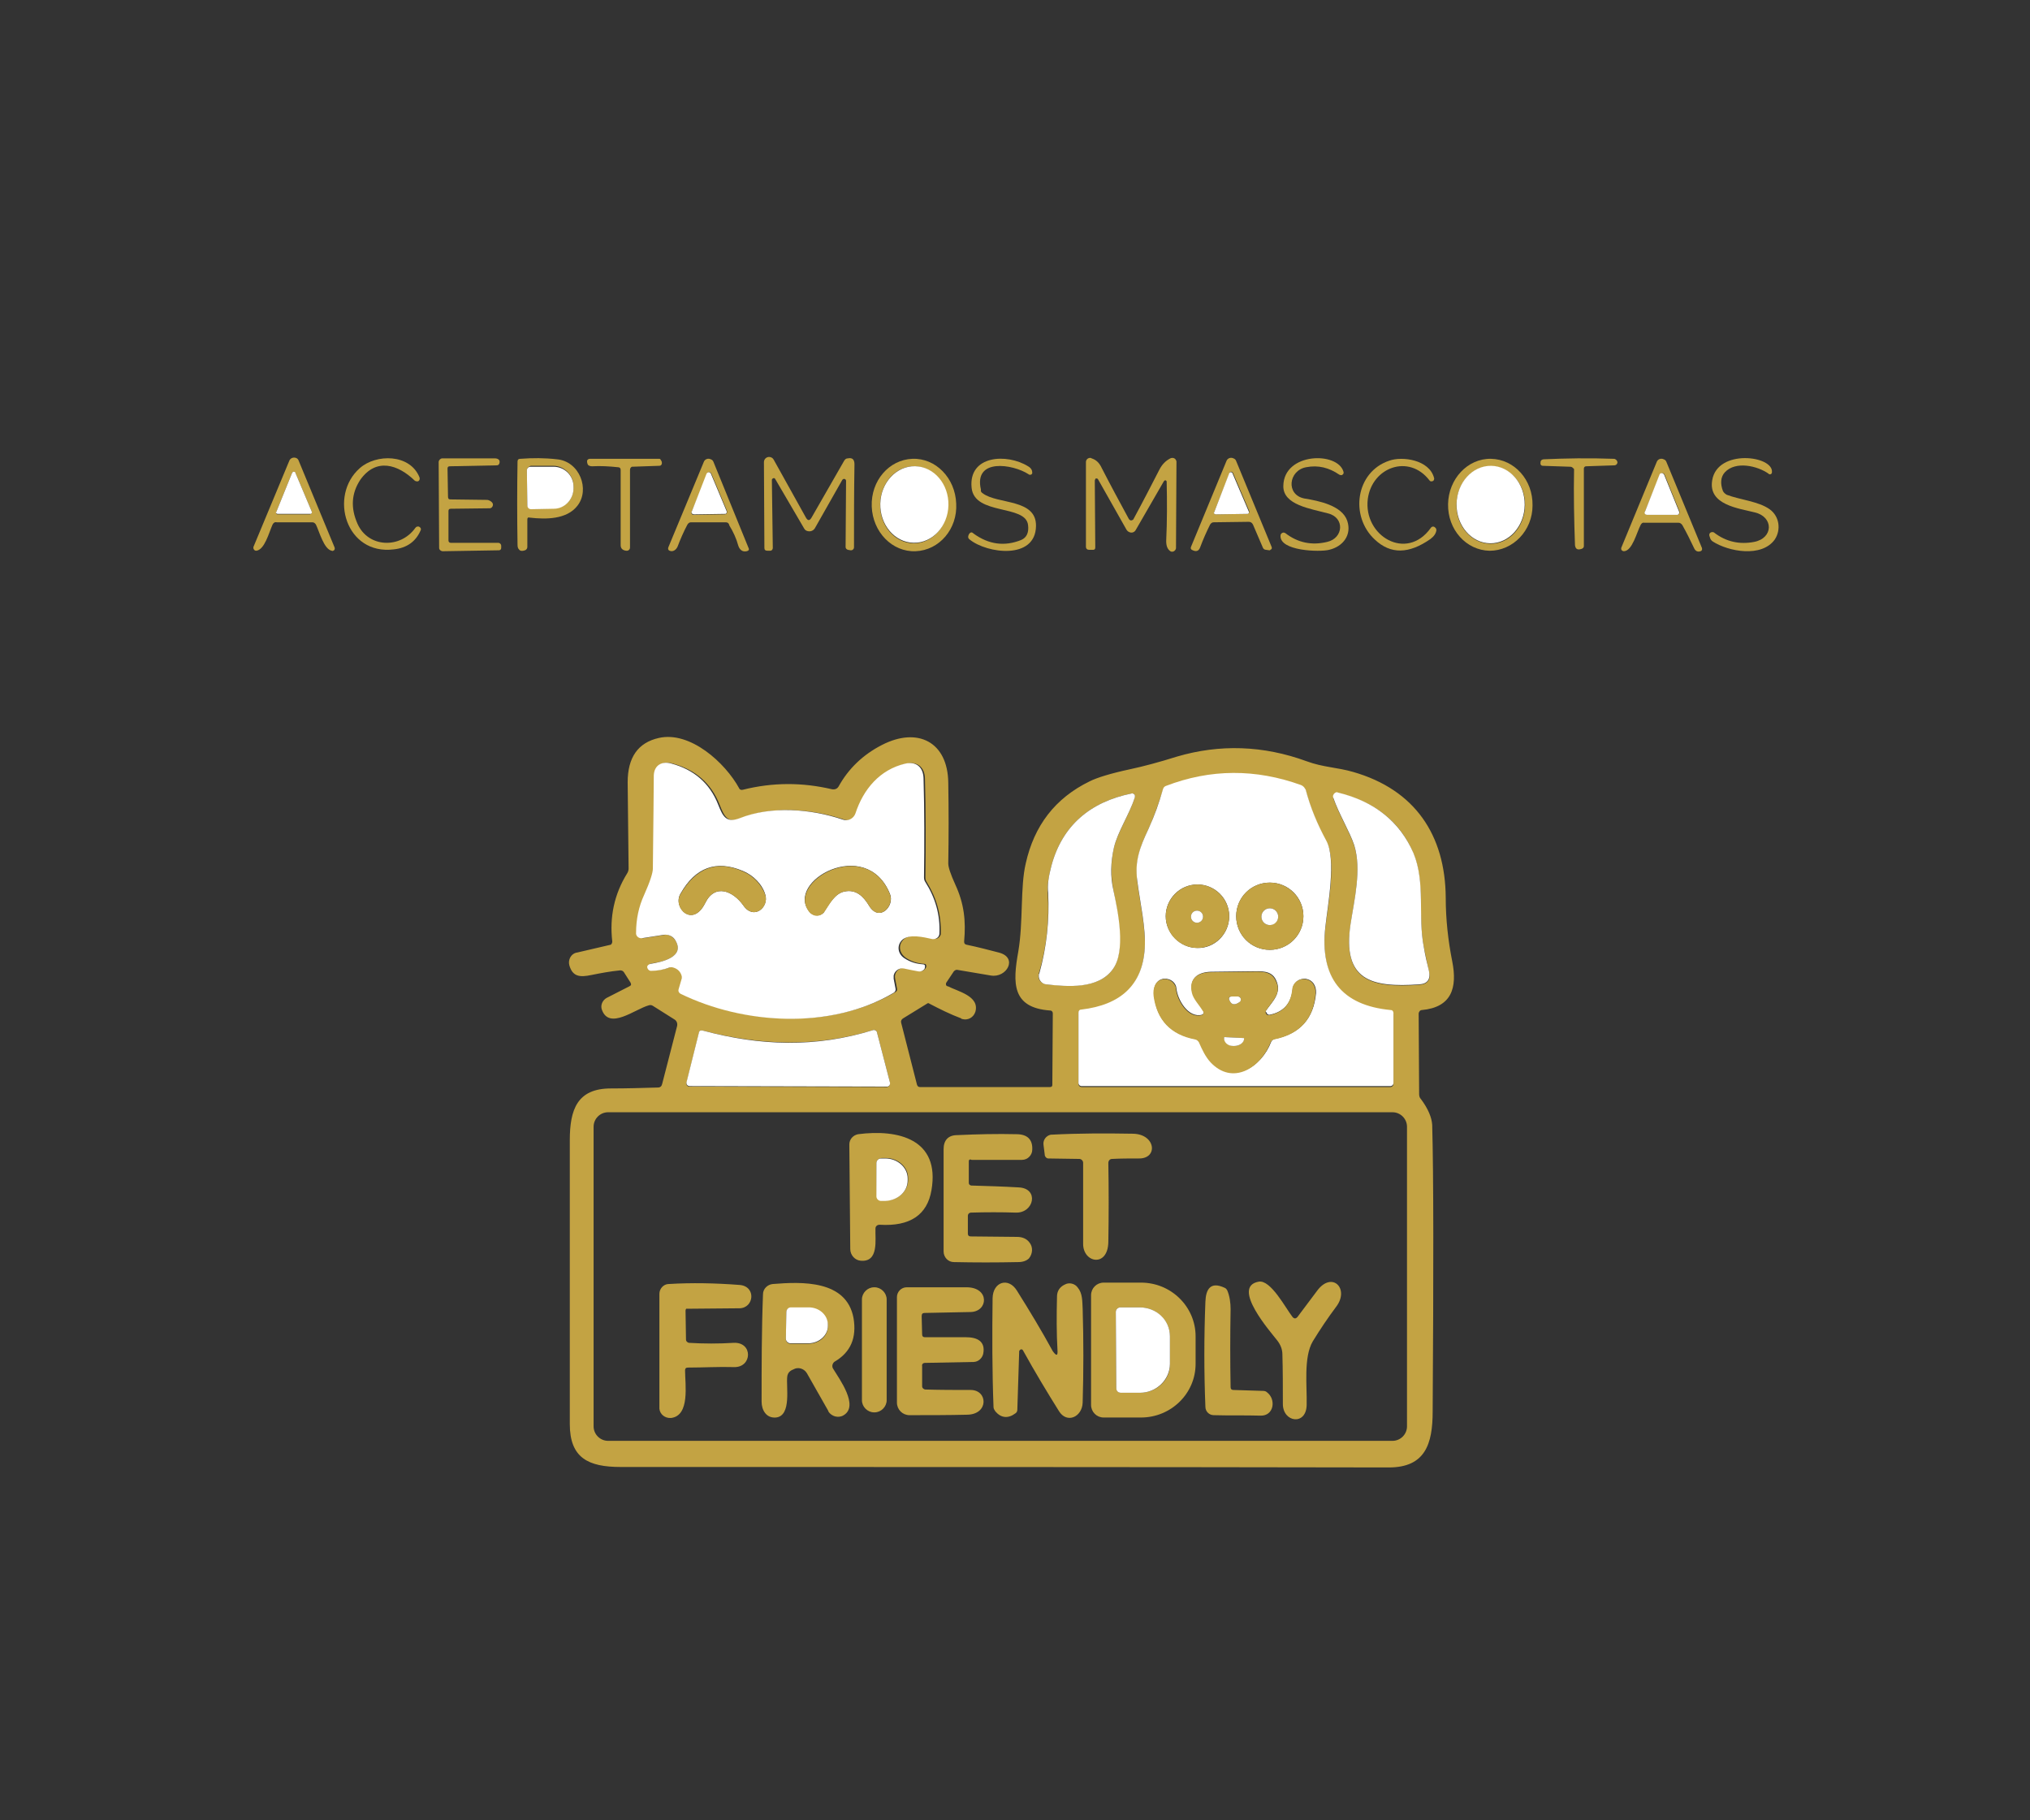 <svg xmlns="http://www.w3.org/2000/svg" xmlns:xlink="http://www.w3.org/1999/xlink" id="Capa_1" x="0px" y="0px" viewBox="0 0 435 390" style="enable-background:new 0 0 435 390;" xml:space="preserve"><rect x="0" y="0" width="435" height="390" fill="#333333" stroke="none"/><style type="text/css">	.st0{fill:#C3A343;}	.st1{fill:#FFFFFF;}</style><path class="st0" d="M234.6,103l0.1,14.3c0,0.4-0.2,0.5-0.5,0.5l-0.8,0c-0.4,0-0.7-0.2-0.7-0.7L232.7,99c0-0.5,0.4-0.9,0.9-0.9  c0.1,0,0.2,0,0.3,0.1c1,0.3,1.7,1,2.2,2.1c1.9,3.7,3.9,7.4,5.8,10.9c0.2,0.3,0.5,0.4,0.8,0.2c0.1-0.1,0.2-0.1,0.2-0.2  c1.9-3.5,3.7-7,5.5-10.5c0.6-1.2,1.4-2,2.4-2.5c0.4-0.2,1-0.1,1.2,0.4c0.1,0.1,0.1,0.3,0.1,0.4l-0.1,18.4c0,0.4-0.4,0.8-0.8,0.8  c-0.1,0-0.3,0-0.4-0.1c-0.6-0.4-0.9-1.1-0.9-2.2c0.2-4.2,0.2-8.5,0.1-12.7c0-0.2-0.2-0.3-0.3-0.3c-0.1,0-0.2,0.1-0.3,0.2l-6,10.4  c-0.3,0.6-1,0.8-1.6,0.4c-0.2-0.1-0.3-0.3-0.4-0.4l-6.1-10.8c-0.1-0.2-0.3-0.2-0.5-0.2C234.7,102.7,234.6,102.8,234.6,103z"></path><path class="st0" d="M58.4,112.4c-0.8,1.8-1.7,5.4-3.5,5.6c-0.3,0-0.5-0.2-0.6-0.5c0-0.1,0-0.2,0-0.3l7.7-18.5  c0.2-0.5,0.8-0.8,1.4-0.6c0.3,0.1,0.5,0.3,0.6,0.6l7.7,18.6c0.1,0.3,0,0.6-0.3,0.7c-0.1,0-0.2,0.1-0.3,0c-1.7-0.3-2.7-4.2-3.4-5.6  c-0.2-0.3-0.4-0.5-0.8-0.5l-7.6,0C58.9,111.8,58.6,112,58.4,112.4z M59.2,109.7c-0.1,0.2,0,0.4,0.2,0.5c0,0,0.1,0,0.1,0l6.9,0  c0.2,0,0.4-0.2,0.4-0.4c0-0.1,0-0.1,0-0.2l-3.5-8.3c-0.1-0.2-0.3-0.3-0.5-0.2c-0.1,0-0.2,0.1-0.2,0.2L59.2,109.7z"></path><path class="st0" d="M76.6,112.2c2.3,5.2,9.2,5.4,12.4,0.9c0.2-0.3,0.6-0.4,0.9-0.2c0.3,0.2,0.4,0.5,0.2,0.8c-1,2.3-2.9,3.7-5.7,4  c-10.3,1.3-14-11.5-7.3-17.4c3.5-3.1,10.8-3.1,12.8,2c0.1,0.3,0,0.7-0.3,0.8c-0.2,0.1-0.5,0-0.7-0.1c-3.6-3.5-8.3-5-11.7-0.2  C75.3,105.7,75.1,108.8,76.6,112.2z"></path><path class="st0" d="M96.5,107c2.6,0,5.2,0.1,7.8,0.1c0.3,0,0.5,0.1,0.7,0.2c0.7,0.4,0.8,0.9,0.4,1.4c-0.1,0.1-0.3,0.2-0.4,0.2  l-8.4,0.1c-0.4,0-0.5,0.2-0.5,0.5l0,6.3c0,0.3,0.2,0.5,0.5,0.5l10.2,0c0.3,0,0.6,0.3,0.6,0.6c0,0,0,0,0,0.1c0,0.1,0,0.3,0,0.4  c0,0.3-0.2,0.5-0.5,0.5l-12,0.2c-0.4,0-0.8-0.3-0.8-0.7c0,0,0,0,0,0L94,99c0-0.4,0.4-0.8,0.8-0.8c0,0,0,0,0,0c3.8,0,7.5,0,11.2,0  c0.4,0,0.7,0.1,0.9,0.3c0.2,0.2,0.2,0.5,0.1,0.8c-0.1,0.3-0.3,0.4-0.6,0.4l-10,0.2c-0.4,0-0.5,0.2-0.5,0.5l0.1,5.9  C96,106.8,96.1,107,96.5,107z"></path><path class="st0" d="M113,111.3l0,5.9c0,0.3-0.2,0.6-0.5,0.7c-0.6,0.2-1,0.2-1.3-0.2c-0.2-0.2-0.3-0.5-0.3-1c-0.1-6-0.1-11.9,0-17.8  c0-0.4,0.2-0.6,0.6-0.6c2.6-0.2,5.2-0.2,7.8,0.1c4.9,0.4,7.2,6.5,4.4,10c-2.3,2.9-6.7,2.9-10.2,2.5C113.2,110.8,113,110.9,113,111.3  z M112.9,100.8l0.1,7.4c0,0.5,0.4,0.8,0.8,0.8c0,0,0,0,0,0l4.9-0.1c2.4,0,4.2-2,4.2-4.4v-0.3c0-2.4-2-4.4-4.3-4.4c0,0,0,0,0,0  l-4.9,0C113.3,100,112.9,100.3,112.9,100.8C112.9,100.8,112.9,100.8,112.9,100.8z"></path><path class="st0" d="M135,100.7l0,16.6c0,0.4-0.3,0.7-0.7,0.7c0,0-0.1,0-0.1,0c-0.8-0.1-1.2-0.5-1.2-1.2c0-5.4,0-10.7,0-16.1  c0-0.4-0.2-0.6-0.6-0.6c-1.9-0.2-3.7-0.3-5.5-0.2c-0.4,0-0.6-0.1-0.8-0.2c-0.2-0.2-0.3-0.5-0.3-0.9c0-0.3,0.3-0.5,0.6-0.5l14.9,0  c0.1,0,0.1,0,0.2,0.1l0.2,0.3c0.2,0.3,0.2,0.8-0.1,1c-0.1,0.1-0.3,0.1-0.4,0.1l-5.8,0.2C135.2,100.1,135,100.3,135,100.7z"></path><path class="st0" d="M155.5,111.9l-7.4,0c-0.4,0-0.6,0.2-0.8,0.5c-0.8,1.5-1.5,3.1-2.1,4.7c-0.3,0.7-1,1.2-1.7,0.9  c-0.3-0.1-0.4-0.4-0.3-0.7c0,0,0,0,0,0l7.6-18.3c0.2-0.6,0.9-0.9,1.5-0.6c0.3,0.1,0.5,0.3,0.6,0.6l7.5,18.4c0.2,0.4,0,0.6-0.4,0.7  c-0.9,0.2-1.5-0.3-1.8-1.2c-0.4-1.5-1.1-3-1.9-4.3C156.2,112.1,155.9,111.9,155.5,111.9z M148.2,109.7c-0.1,0.2,0,0.5,0.3,0.6  c0.1,0,0.1,0,0.2,0l6.6-0.1c0.3,0,0.5-0.2,0.5-0.5c0-0.1,0-0.1,0-0.2l-3.4-8.1c-0.1-0.2-0.4-0.3-0.6-0.2c-0.1,0-0.2,0.1-0.2,0.3  L148.2,109.7z"></path><path class="st0" d="M180.5,102.8l-5.9,10.4c-0.4,0.6-1.1,0.8-1.8,0.5c-0.2-0.1-0.4-0.3-0.5-0.5l-6.2-10.6c-0.1-0.2-0.3-0.2-0.5-0.1  c-0.1,0.1-0.2,0.2-0.2,0.3l0.2,14.6c0,0.3-0.2,0.6-0.6,0.6l-0.5,0c-0.5,0-0.7-0.2-0.7-0.6L163.7,99c0-0.6,0.5-1.1,1.1-1.1  c0.4,0,0.8,0.2,1,0.6l6.9,12.4c0.4,0.7,0.8,0.7,1.2,0l7-12.2c0.2-0.3,0.4-0.5,0.8-0.5c1-0.2,1.4,0.3,1.4,1.3  c-0.1,5.9-0.1,11.9-0.1,17.8c0,0.3-0.3,0.6-0.6,0.6c0,0-0.1,0-0.1,0l-0.6-0.1c-0.3-0.1-0.5-0.3-0.5-0.6l0.1-14.2  c0-0.2-0.2-0.4-0.4-0.4C180.7,102.6,180.6,102.7,180.5,102.8z"></path><path class="st0" d="M196.2,118.1c-5,0.2-9.2-4.1-9.4-9.6c0,0,0,0,0,0c-0.2-5.5,3.7-10,8.7-10.2c0,0,0,0,0,0c5-0.2,9.2,4.1,9.4,9.6  c0,0,0,0,0,0C205.2,113.3,201.3,117.9,196.2,118.1C196.2,118.1,196.2,118.1,196.2,118.1z M195.7,116.4c4,0.1,7.3-3.5,7.4-8.1  c0.1-4.5-3.1-8.3-7.1-8.4l0,0c-4-0.1-7.3,3.5-7.4,8.1v0C188.5,112.6,191.7,116.3,195.7,116.4L195.7,116.4z"></path><path class="st0" d="M210.6,105.7c3.2,2.4,11.5,1.1,11.4,7c-0.1,7.3-10.5,5.9-14.2,2.9c-0.3-0.2-0.4-0.5-0.3-0.8  c0.1-0.4,0.3-0.6,0.5-0.7c0.2-0.1,0.4,0,0.6,0.2c3.3,2.4,6.7,2.8,10.2,1.4c1.2-0.5,1.7-1.6,1.5-3.2c-0.5-4.5-11.5-2-12.1-8  c-0.7-7,7.6-7.4,12.1-4.6c0.7,0.4,0.9,0.9,0.9,1.4c0,0.3-0.3,0.5-0.6,0.4c-0.1,0-0.1,0-0.2-0.1c-3.4-2.2-11.8-3.5-10.2,3.3  C210.1,105.3,210.3,105.5,210.6,105.7z"></path><path class="st0" d="M272,117.9l-0.7-0.1c-0.3,0-0.6-0.2-0.7-0.5l-2.1-4.9c-0.2-0.4-0.5-0.6-0.9-0.6l-7.5,0.1  c-0.4,0-0.6,0.2-0.8,0.5c-0.8,1.6-1.5,3.2-2.1,4.8c-0.3,0.9-0.9,1.1-1.8,0.6c-0.2-0.1-0.3-0.3-0.2-0.6l7.6-18.4  c0.2-0.6,0.9-0.9,1.5-0.6c0.3,0.1,0.5,0.3,0.6,0.6l7.6,18.4c0.1,0.3,0,0.5-0.3,0.6C272.2,117.9,272.1,117.9,272,117.9z M260.2,109.7  c-0.1,0.2,0,0.4,0.2,0.5c0.1,0,0.1,0,0.2,0l6.7-0.1c0.2,0,0.4-0.2,0.4-0.4c0-0.1,0-0.1,0-0.2l-3.5-8.2c-0.1-0.2-0.3-0.3-0.5-0.2  c-0.1,0-0.2,0.1-0.2,0.2L260.2,109.7z"></path><path class="st0" d="M284.4,116.1c3.5-0.8,3.8-5.2,0.2-6.1c-3.7-1-9.7-1.8-9.6-5.9c0.1-7.2,11.7-7.4,12.9-3c0.1,0.3-0.1,0.6-0.4,0.7  c-0.2,0-0.3,0-0.5-0.1c-2.2-1.5-4.5-2.1-7.1-1.6c-3.8,0.7-4.4,5.9-0.4,6.7c3.1,0.5,8.1,1.5,9.2,4.8c1,3-0.9,5.5-3.9,6.2  c-1.9,0.5-10.7,0.3-10.4-3.1c0-0.3,0.3-0.6,0.7-0.6c0.1,0,0.2,0.1,0.3,0.1C278.1,116.3,281.1,116.9,284.4,116.1z"></path><path class="st0" d="M293.1,106.9c-1,7.9,8.3,13.5,13.5,6.2c0.2-0.3,0.6-0.4,0.9-0.1c0.2,0.1,0.3,0.4,0.3,0.6  c-0.1,0.7-0.5,1.3-1.3,1.9c-4.6,3.2-8.5,3.3-11.9,0.1c-5.4-5-4.1-14.5,3.1-16.9c2.8-1,8.6-0.2,9.6,3.7c0.1,0.3-0.1,0.7-0.4,0.7  c-0.2,0.1-0.5,0-0.6-0.2C301.9,97.2,294,100.1,293.1,106.9z"></path><path class="st0" d="M319.2,118c-5-0.1-9-4.5-8.9-10c0,0,0,0,0,0c0.1-5.4,4.2-9.8,9.2-9.7c5,0.1,9,4.5,8.9,10c0,0,0,0,0,0  C328.4,113.7,324.2,118,319.2,118C319.2,118,319.2,118,319.2,118z M319.3,116.5c4.1,0.1,7.4-3.6,7.5-8.2c0,0,0,0,0,0  c0.1-4.6-3.2-8.3-7.2-8.4c-4.1-0.1-7.4,3.6-7.5,8.2c0,0,0,0,0,0C312,112.6,315.2,116.4,319.3,116.5z"></path><path class="st0" d="M336.5,100l-5.9-0.2c-0.3,0-0.5-0.2-0.5-0.5c0-0.3,0-0.5,0.2-0.7c0.1-0.1,0.3-0.2,0.6-0.2  c4.6-0.2,9.5-0.3,14.9-0.1c0.4,0,0.7,0.3,0.8,0.7c0,0.4-0.3,0.7-0.7,0.7c0,0,0,0,0,0l-6,0.2c-0.3,0-0.5,0.2-0.5,0.5l0,16.6  c0,0.3-0.2,0.5-0.5,0.6c-0.9,0.3-1.3,0-1.4-0.8c-0.2-5.4-0.3-10.9-0.2-16.3C337.1,100.3,336.9,100,336.5,100z"></path><path class="st0" d="M351.6,112.4c-0.9,1.7-1.8,5.6-3.6,5.7c-0.3,0-0.6-0.2-0.6-0.5c0-0.1,0-0.2,0-0.2l7.6-18.4  c0.2-0.6,0.9-0.9,1.5-0.6c0.3,0.1,0.5,0.3,0.6,0.6l7.6,18.4c0.1,0.3,0,0.6-0.3,0.7c0,0,0,0,0,0c-0.6,0.2-1.1,0-1.4-0.7  c-0.8-1.7-1.6-3.3-2.5-4.9c-0.2-0.3-0.5-0.5-0.8-0.5h-7.3C352,111.9,351.8,112.1,351.6,112.4z M352.5,109.6c-0.1,0.3,0,0.6,0.3,0.7  c0.1,0,0.1,0,0.2,0l6.4,0c0.3,0,0.5-0.2,0.5-0.5c0-0.1,0-0.1,0-0.2l-3.2-7.9c-0.1-0.3-0.4-0.4-0.7-0.3c-0.1,0.1-0.2,0.2-0.3,0.3  L352.5,109.6z"></path><path class="st0" d="M370,106c2.9,1.1,6.8,1.4,9.2,3.1c2.1,1.5,2.5,4.4,1.1,6.5c-2.8,3.9-9.9,2.6-13.3,0.4c-0.3-0.2-0.5-0.5-0.6-0.9  l-0.1-0.3c-0.1-0.4,0.1-0.7,0.5-0.8c0.2,0,0.4,0,0.5,0.1c2.6,2,5.5,2.6,8.6,2c4.1-0.8,4.2-5.3,0.2-6.3c-3.5-0.9-10.1-1.6-9.2-6.9  c1.1-6.8,13.2-5.3,12.8-1.7c0,0.3-0.3,0.5-0.5,0.4c-0.1,0-0.2,0-0.2-0.1c-2.4-1.7-7.1-2.8-9.4-0.3c-0.9,1-1,2.4-0.4,4  C369.4,105.6,369.7,105.8,370,106z"></path><path class="st1" d="M112.9,100.8c0-0.5,0.4-0.8,0.8-0.8c0,0,0,0,0,0l4.9,0c2.4,0,4.3,1.9,4.3,4.3c0,0,0,0,0,0v0.3  c0,2.4-1.9,4.4-4.2,4.4l-4.9,0.1c-0.5,0-0.8-0.4-0.8-0.8c0,0,0,0,0,0L112.9,100.8z"></path><ellipse transform="matrix(2.094237e-02 -1 1 2.094237e-02 83.632 301.722)" class="st1" cx="195.9" cy="108.2" rx="8.2" ry="7.3"></ellipse><ellipse transform="matrix(1.396223e-02 -1 1 1.396223e-02 206.761 425.989)" class="st1" cx="319.4" cy="108.2" rx="8.3" ry="7.3"></ellipse><path class="st1" d="M59.2,109.7l3.4-8.4c0.1-0.2,0.3-0.3,0.5-0.2c0.1,0,0.2,0.1,0.2,0.2l3.5,8.3c0.1,0.2,0,0.4-0.2,0.5  c-0.1,0-0.1,0-0.2,0l-6.9,0c-0.2,0-0.4-0.2-0.4-0.4C59.2,109.8,59.2,109.7,59.2,109.7z"></path><path class="st1" d="M148.2,109.7l3.2-8.2c0.1-0.2,0.4-0.4,0.6-0.3c0.1,0,0.2,0.1,0.3,0.2l3.4,8.1c0.1,0.2,0,0.5-0.2,0.6  c-0.1,0-0.1,0-0.2,0l-6.6,0.1c-0.3,0-0.5-0.2-0.5-0.4C148.1,109.8,148.1,109.7,148.2,109.7z"></path><path class="st1" d="M260.2,109.7l3.2-8.3c0.1-0.2,0.3-0.3,0.5-0.2c0.1,0,0.2,0.1,0.2,0.2l3.5,8.2c0.1,0.2,0,0.4-0.2,0.5  c0,0-0.1,0-0.2,0l-6.7,0.1c-0.2,0-0.4-0.2-0.4-0.4C260.2,109.8,260.2,109.8,260.2,109.7z"></path><path class="st1" d="M352.5,109.6l3.1-7.9c0.1-0.3,0.4-0.4,0.7-0.3c0.1,0.1,0.2,0.1,0.3,0.3l3.2,7.9c0.1,0.3,0,0.6-0.3,0.7  c-0.1,0-0.1,0-0.2,0l-6.4,0c-0.3,0-0.5-0.2-0.5-0.5C352.4,109.7,352.5,109.6,352.5,109.6z"></path><path class="st0" d="M131.2,201.7c-0.6-5.2,0.4-10.1,3.2-14.6c0.2-0.3,0.3-0.7,0.3-1c-0.1-6.2-0.1-12.4-0.2-18.5  c0-5.3,2.2-8.5,6.7-9.5c6.7-1.5,14.2,5.3,17.2,10.8c0.1,0.3,0.5,0.4,0.8,0.3c6.4-1.6,12.7-1.6,19.1-0.1c0.6,0.1,1.1-0.1,1.4-0.6  c2.1-3.8,5.2-6.8,9.3-8.9c7.6-3.9,14.1-0.7,14.2,8.1c0.1,5.8,0.1,11.5,0,17.3c0,0.8,0.5,2.3,1.5,4.5c1.9,4.1,2.3,7.8,1.9,12.2  c0,0.4,0.1,0.6,0.5,0.7c2.4,0.5,4.7,1.1,7,1.7c4.1,1.1,1.6,5.5-1.8,4.9c-2.4-0.4-4.7-0.8-7.1-1.2c-0.3-0.1-0.6,0.1-0.8,0.3l-1.6,2.4  c-0.2,0.3-0.1,0.7,0.2,0.8c0,0,0,0,0.1,0c2.1,1.1,6.9,2.1,5.9,5.5c-0.4,1.2-1.6,1.9-2.9,1.5c-0.1,0-0.1,0-0.1-0.1  c-2.4-0.9-4.6-2-6.9-3.2c-0.1-0.1-0.3-0.1-0.4,0l-5.2,3.2c-0.3,0.2-0.5,0.5-0.4,0.9l3.4,13.3c0.1,0.3,0.3,0.5,0.6,0.5H225  c0.4,0,0.5-0.2,0.5-0.5l0.1-15.3c0-0.3-0.2-0.6-0.6-0.6c-8.2-0.6-8-5.9-6.8-12.6c1.1-6.4,0.4-13.8,1.6-18.9  c1.8-8.1,6.3-14,13.7-17.6c1.6-0.8,4.5-1.7,8.7-2.6c2.8-0.6,6.2-1.5,10-2.7c9.2-2.7,18.5-2.4,27.8,1c3.5,1.3,6.6,1.3,10,2.3  c13.2,3.8,19.7,13.5,19.8,26.9c0,4.6,0.5,9.2,1.4,13.7c1.1,5.6-0.1,9.8-6.5,10.4c-0.4,0-0.7,0.4-0.7,0.8l0.1,17.2  c0,0.4,0.1,0.8,0.4,1.1c1.5,2,2.3,3.9,2.4,5.5c0.3,10.8,0.3,31.3,0.1,61.4c0,7-1.6,12-9.4,12c-54.9-0.1-109.7-0.1-164.6-0.1  c-6.9,0-10.9-1.9-10.9-9.2c0-20.3,0-40.5,0-60.8c0-6.6,1.6-11.1,8.8-11.1c3.4,0,6.8-0.1,10.1-0.2c0.5,0,0.8-0.3,0.9-0.8l3.2-12.4  c0.1-0.6-0.1-1.1-0.6-1.4l-4.6-2.9c-0.3-0.2-0.6-0.2-0.9-0.1c-2.9,0.8-8.4,5.3-10,1c-0.4-1,0.1-2.1,1-2.6l4.9-2.5  c0.4-0.2,0.4-0.4,0.2-0.8l-1.4-2.2c-0.2-0.3-0.5-0.4-0.8-0.4c-2.1,0.2-4.2,0.6-6.2,1c-2.4,0.5-4,0.4-4.7-2.1  c-0.3-1.1,0.3-2.4,1.5-2.7c0,0,0.1,0,0.1,0l7.3-1.7C131.1,202.2,131.2,202,131.2,201.7z M144.8,201.6c1.9,3.4-2.8,4.5-5.1,4.8  c-0.4,0-0.7,0.4-0.7,0.8s0.4,0.7,0.8,0.7c1.3,0,2.6-0.2,3.9-0.7c0.3-0.1,0.6-0.1,0.9,0c0.9,0.3,1.5,1,1.8,1.9c0,0.1,0,0.3,0,0.4  l-0.7,2.4c-0.1,0.4,0.1,0.7,0.4,0.9c13.4,6.7,32.1,7.8,45.7-0.2c0.4-0.2,0.5-0.5,0.4-0.9l-0.4-2.1c-0.2-1,0.5-2,1.5-2.2  c0.2,0,0.5,0,0.7,0c0.9,0.2,1.8,0.3,3,0.6c0.4,0.1,0.7,0,0.9-0.1c0.3-0.2,0.5-0.5,0.6-0.8c0-0.4-0.1-0.6-0.5-0.6  c-1.4-0.1-2.7-0.5-3.9-1.3c-1.4-1-1.7-2.7-0.5-3.9c1.4-1.4,4.7-0.6,6.5-0.2c0.7,0.2,1.3-0.3,1.5-0.9c0-0.1,0-0.2,0-0.2  c0.1-4-0.9-7.6-3-11c-0.2-0.3-0.3-0.6-0.3-1c0.1-7.1,0.1-14.2-0.1-21.3c-0.1-2.3-1.6-3.6-3.9-3.1c-5.5,1.3-9,5.4-10.7,10.7  c-0.4,1.1-1.6,1.7-2.7,1.3c0,0,0,0,0,0c-6.8-2.3-15.3-3-22.1-0.3c-2.9,1.2-3.6-0.4-4.6-2.9c-1.8-4.6-5.2-7.5-10-8.8  c-2.1-0.6-3.8,0.3-3.8,2.5c-0.1,3-0.2,9.6-0.2,20c0,0.9-0.7,2.8-1.9,5.7c-1.1,2.4-1.6,5.1-1.7,8.1c0,0.6,0.5,1.1,1.1,1.1  c0.1,0,0.1,0,0.2,0l4.5-0.7C143.1,200.1,144.2,200.6,144.8,201.6z M246.1,177.6c-1.8,3.8-2.9,6.9-2.4,11.3  c0.6,4.7,1.9,10.3,1.6,14.5c-0.6,7.8-5.1,12.2-13.6,13.1c-0.4,0-0.6,0.3-0.6,0.7l0,15c0,0.4,0.3,0.7,0.7,0.7l66.1,0  c0.4,0,0.7-0.3,0.7-0.7l0-14.9c0-0.4-0.3-0.7-0.6-0.7c-10.5-1-15.2-6.9-14-17.8c0.5-4.6,2.5-14.5,0.2-18.5  c-1.9-3.5-3.4-7.1-4.4-10.9c-0.1-0.5-0.5-0.9-1-1c-9.7-3.6-19.3-3.5-29,0.2c-0.3,0.1-0.5,0.4-0.6,0.7  C248.2,172.2,247.5,174.5,246.1,177.6z M225.3,185.5c-0.6,2.3-0.9,4.2-0.8,5.8c0.4,5.8-0.2,11.6-1.9,17.3c-0.3,1,0.3,2,1.3,2.2  c0.1,0,0.2,0,0.3,0.1c4.6,0.4,11.2,1.1,14.3-3.3c2.7-3.9,1-12.1,0.1-16.8c-0.6-3.1-0.6-6.2,0.1-9.2c0.8-3.3,3.3-7.1,4.5-10.8  c0.1-0.3-0.1-0.7-0.4-0.8c-0.1,0-0.2,0-0.3,0C233.6,171.8,227.6,176.9,225.3,185.5z M305.1,202.9c-1.3-6.6,0.3-13.9-2.2-20  c-2.8-6.8-8.2-11.1-16.2-13c-0.5-0.1-0.9,0.2-1,0.6c0,0.2,0,0.3,0,0.5c1.2,3.5,3.5,7.2,4.5,10.2c1.6,5.1,0,11.6-0.8,16.9  c-1.8,12.1,4.5,13.6,14.7,12.9c1.8-0.1,2.6-1.1,2.1-2.9C305.8,206.4,305.5,204.7,305.1,202.9z M187.1,220.7  c-12.2,3.7-24.2,3.3-36.5,0.1c-0.4-0.1-0.7,0-0.8,0.4l-2.7,10.8c-0.1,0.3,0.1,0.7,0.5,0.8c0.1,0,0.1,0,0.2,0l42.2,0.1  c0.4,0,0.7-0.3,0.7-0.8c0-0.1,0-0.1,0-0.2l-2.8-10.8C187.8,220.8,187.5,220.6,187.1,220.7C187.1,220.7,187.1,220.7,187.1,220.7z   M301.5,241.4c0-1.7-1.4-3.1-3.1-3.1l0,0H130.3c-1.7,0-3.1,1.4-3.1,3.1l0,0v64.2c0,1.7,1.4,3.1,3.1,3.1h168.1c1.7,0,3.1-1.4,3.1-3.1  V241.4z"></path><path class="st1" d="M144.8,201.6c-0.5-1-1.6-1.5-2.7-1.3l-4.5,0.7c-0.6,0.1-1.2-0.3-1.3-0.9c0-0.1,0-0.1,0-0.2c0-3,0.6-5.7,1.7-8.1  c1.3-2.9,1.9-4.8,1.9-5.7c0.1-10.4,0.2-17,0.2-20c0.1-2.2,1.8-3.1,3.8-2.5c4.8,1.3,8.2,4.2,10,8.8c1,2.5,1.7,4,4.6,2.9  c6.8-2.7,15.3-2,22.1,0.3c1.1,0.4,2.3-0.2,2.7-1.3c0,0,0,0,0,0c1.7-5.2,5.2-9.4,10.7-10.7c2.3-0.5,3.8,0.7,3.9,3.1  c0.2,7.1,0.2,14.2,0.1,21.3c0,0.4,0.1,0.7,0.3,1c2.1,3.3,3.2,7,3,11c0,0.7-0.6,1.2-1.3,1.2c-0.1,0-0.2,0-0.2,0  c-1.8-0.4-5-1.2-6.5,0.2c-1.2,1.2-0.9,3,0.5,3.9c1.2,0.8,2.5,1.2,3.9,1.3c0.4,0,0.6,0.2,0.5,0.6c0,0.4-0.2,0.6-0.6,0.8  c-0.2,0.1-0.5,0.2-0.9,0.1c-1.1-0.2-2.1-0.4-3-0.6c-1-0.2-2,0.5-2.2,1.5c0,0.2,0,0.5,0,0.7l0.4,2.1c0.1,0.4-0.1,0.7-0.4,0.9  c-13.5,8-32.2,6.8-45.7,0.2c-0.3-0.2-0.5-0.5-0.4-0.9l0.7-2.4c0-0.1,0-0.3,0-0.4c-0.2-0.9-0.8-1.6-1.8-1.9c-0.3-0.1-0.6-0.1-0.9,0  c-1.3,0.5-2.6,0.7-3.9,0.7c-0.4,0-0.7-0.3-0.8-0.7s0.3-0.7,0.7-0.8C142,206.1,146.7,205,144.8,201.6z M151.1,193.5  c2.1-4.3,6-2.6,8.2,0.5c2.2,3.2,5.5,0.4,4.7-2.3c-0.6-2.2-2.6-4.2-4.8-5.1c-5.7-2.4-10.2-0.8-13.4,4.9  C144.1,194.4,148.4,198.9,151.1,193.5z M181,191c2.4-0.5,4,1,5.2,3c2.2,3.7,5.6,0.1,4.5-2.5c-5.1-12.5-22.7-2.6-17.2,3.9  c0.7,0.8,2,1,2.8,0.3c0.2-0.1,0.3-0.3,0.4-0.5C177.7,193.7,178.9,191.4,181,191z"></path><path class="st1" d="M246.1,177.6c1.4-3.1,2.2-5.4,3.1-8.5c0.1-0.3,0.3-0.6,0.6-0.7c9.6-3.7,19.3-3.7,29-0.2c0.5,0.2,0.8,0.6,1,1  c1,3.8,2.5,7.4,4.4,10.9c2.2,4,0.3,13.9-0.2,18.5c-1.2,10.9,3.5,16.8,14,17.8c0.4,0,0.6,0.3,0.6,0.7l0,14.9c0,0.4-0.3,0.7-0.7,0.7  l-66.1,0c-0.4,0-0.7-0.3-0.7-0.7l0-15c0-0.4,0.2-0.7,0.6-0.7c8.5-1,13.1-5.3,13.6-13.1c0.3-4.2-1-9.8-1.6-14.5  C243.1,184.5,244.3,181.4,246.1,177.6z M279.3,196.3c0-4-3.2-7.2-7.2-7.2l0,0c-4,0-7.2,3.2-7.2,7.2l0,0c0,4,3.2,7.2,7.2,7.2  S279.3,200.3,279.3,196.3z M263.4,196.3c0-3.8-3.1-6.8-6.8-6.8c0,0,0,0,0,0c-3.8,0-6.8,3.1-6.8,6.8s3.1,6.8,6.8,6.8  C260.3,203.2,263.4,200.1,263.4,196.3L263.4,196.3z M271.3,216.5c1.4-2,3.5-3.8,2.1-6.6c-1-2.1-3.3-1.8-5.4-1.8  c-2.9,0-5.7,0.1-8.6,0.1c-2.8,0.1-4.6,1.5-3.9,4.4c0.4,1.4,1.6,2.6,2.4,4c0.1,0.3,0.1,0.6-0.2,0.7c0,0-0.1,0-0.1,0.1  c-3,0.8-5.3-3.3-5.5-5.6c-0.1-1.3-1.3-2.2-2.6-2.1c-0.1,0-0.1,0-0.2,0c-1.7,0.3-2.2,2-2,3.6c0.6,5.2,3.6,8.3,8.9,9.3  c0.3,0.1,0.6,0.3,0.8,0.6c0.8,1.6,1.4,3.1,2.5,4.3c4.7,4.9,10.8,1.2,12.9-4.3c0.1-0.3,0.4-0.5,0.7-0.6c5.5-1.1,8.4-4.4,8.9-9.8  c0.1-1.6-0.7-2.9-2.3-3.1c-1.4-0.1-2.6,0.9-2.7,2.2c-0.3,3-1.9,4.9-4.9,5.5c-0.3,0.1-0.7-0.2-0.7-0.5  C271.1,216.8,271.2,216.6,271.3,216.5z"></path><path class="st1" d="M225.3,185.5c2.3-8.6,8.3-13.7,17.2-15.5c0.3-0.1,0.7,0.2,0.7,0.5c0,0.1,0,0.2,0,0.3c-1.2,3.7-3.7,7.4-4.5,10.8  c-0.7,3.1-0.8,6.2-0.1,9.2c1,4.6,2.7,12.9-0.1,16.8c-3.1,4.4-9.8,3.8-14.3,3.3c-1-0.1-1.7-1-1.6-2c0-0.1,0-0.2,0.1-0.3  c1.6-5.7,2.2-11.5,1.9-17.3C224.4,189.7,224.7,187.8,225.3,185.5z"></path><path class="st1" d="M305.1,202.9c0.3,1.8,0.7,3.5,1.1,5.1c0.4,1.8-0.3,2.8-2.1,2.9c-10.2,0.7-16.5-0.8-14.7-12.9  c0.8-5.2,2.4-11.7,0.8-16.9c-1-3-3.3-6.7-4.5-10.2c-0.2-0.4,0.1-0.9,0.5-1.1c0.2-0.1,0.3-0.1,0.5,0c7.9,1.9,13.3,6.3,16.2,13  C305.5,189.1,303.8,196.3,305.1,202.9z"></path><path class="st0" d="M159.3,194c-2.2-3.1-6.1-4.8-8.2-0.5c-2.7,5.4-7,1-5.3-1.9c3.3-5.7,7.8-7.4,13.4-4.9c2.2,0.9,4.1,2.9,4.8,5.1  C164.8,194.4,161.5,197.2,159.3,194z"></path><path class="st0" d="M186.2,194c-1.2-2-2.8-3.5-5.2-3c-2.1,0.4-3.2,2.7-4.3,4.3c-0.6,0.9-1.8,1.2-2.7,0.6c-0.2-0.1-0.3-0.2-0.5-0.4  c-5.4-6.5,12.2-16.5,17.2-3.9C191.7,194.1,188.4,197.7,186.2,194z"></path><path class="st0" d="M279.3,196.3c0,4-3.2,7.2-7.2,7.2s-7.2-3.2-7.2-7.2c0-4,3.2-7.2,7.2-7.2l0,0  C276.1,189.1,279.3,192.4,279.3,196.3L279.3,196.3z M273.9,196.4c0-1-0.8-1.8-1.8-1.8c-1,0-1.8,0.8-1.8,1.8c0,0,0,0,0,0  c0,1,0.8,1.8,1.8,1.8h0C273.1,198.1,273.9,197.3,273.9,196.4z"></path><path class="st0" d="M263.4,196.3c0,3.8-3.1,6.8-6.8,6.8c0,0,0,0,0,0c-3.8,0-6.8-3.1-6.8-6.8s3.1-6.8,6.8-6.8  C260.3,189.5,263.4,192.6,263.4,196.3L263.4,196.3z M257.8,196.4c0-0.7-0.6-1.3-1.3-1.3c-0.7,0-1.3,0.6-1.3,1.3s0.6,1.3,1.3,1.3l0,0  C257.2,197.7,257.8,197.1,257.8,196.4z"></path><circle class="st1" cx="272.1" cy="196.4" r="1.8"></circle><circle class="st1" cx="256.5" cy="196.4" r="1.3"></circle><path class="st0" d="M271.3,216.5c-0.2,0.3-0.1,0.7,0.2,0.9c0.1,0.1,0.3,0.1,0.5,0.1c3-0.6,4.6-2.4,4.9-5.5c0.1-1.4,1.4-2.4,2.7-2.2  c1.6,0.1,2.4,1.5,2.3,3.1c-0.4,5.4-3.4,8.7-8.9,9.8c-0.3,0.1-0.6,0.3-0.7,0.6c-2.2,5.6-8.2,9.3-12.9,4.3c-1.1-1.2-1.8-2.7-2.5-4.3  c-0.2-0.3-0.4-0.5-0.8-0.6c-5.3-1-8.2-4.2-8.9-9.3c-0.2-1.6,0.3-3.3,2-3.6c1.3-0.2,2.5,0.6,2.8,1.9c0,0.1,0,0.1,0,0.2  c0.2,2.3,2.5,6.4,5.5,5.6c0.3-0.1,0.5-0.4,0.4-0.7c0,0,0-0.1-0.1-0.1c-0.8-1.4-2.1-2.6-2.4-4c-0.7-2.9,1.1-4.3,3.9-4.4  c2.9,0,5.8-0.1,8.6-0.1c2.1,0,4.4-0.3,5.4,1.8C274.8,212.7,272.7,214.4,271.3,216.5z M265.6,214.7c0.3-0.2,0.4-0.6,0.2-0.9  c-0.1-0.2-0.3-0.3-0.5-0.3H264c-0.7,0-0.8,0.3-0.5,0.9C263.9,215.3,264.6,215.4,265.6,214.7z M266.5,222.4l-4.1-0.2  c-0.1,0-0.1,0-0.1,0.1c0,0,0,0,0,0l0,0c0,0.9,0.8,1.7,1.9,1.8l0.3,0c1.1,0,2-0.7,2.1-1.6l0,0C266.6,222.4,266.5,222.4,266.5,222.4  L266.5,222.4z"></path><path class="st1" d="M265.6,214.7c-1,0.7-1.7,0.6-2.1-0.3c-0.3-0.6-0.1-0.9,0.5-0.9h1.3c0.3,0,0.6,0.3,0.6,0.6  C265.9,214.4,265.8,214.6,265.6,214.7z"></path><path class="st1" d="M150.6,220.8c12.3,3.3,24.2,3.7,36.5-0.1c0.3-0.1,0.7,0.1,0.8,0.4c0,0,0,0,0,0l2.8,10.8  c0.1,0.4-0.1,0.8-0.5,0.9c-0.1,0-0.1,0-0.2,0l-42.2-0.1c-0.4,0-0.7-0.3-0.7-0.6c0-0.1,0-0.1,0-0.2l2.7-10.8  C149.9,220.8,150.2,220.7,150.6,220.8z"></path><path class="st1" d="M266.5,222.4c0.1,0,0.1,0,0.1,0.1v0l0,0c0,0.9-1,1.6-2.1,1.6l-0.3,0c-1.1,0-2-0.8-1.9-1.8l0,0  c0-0.1,0-0.1,0.1-0.1c0,0,0,0,0,0L266.5,222.4z"></path><path class="st0" d="M187.6,263.2c-0.1,2.3,0.8,7.3-3.2,6.9c-1.2-0.1-2.2-1.2-2.2-2.5l-0.2-22.4c0-1.1,0.8-2,1.9-2.2  c8.5-1.1,17.6,1,15.7,12c-0.9,5.3-4.6,7.8-11.1,7.4C187.9,262.4,187.6,262.8,187.6,263.2C187.6,263.2,187.6,263.2,187.6,263.2z   M187.8,249.2l0.1,7c0,0.5,0.5,1,1,1c0,0,0,0,0,0l0.9,0c2.6,0,4.8-2,4.8-4.4v-0.4c0-2.4-2.2-4.3-4.8-4.3c0,0,0,0,0,0l-0.9,0  C188.2,248.2,187.8,248.7,187.8,249.2C187.8,249.2,187.8,249.2,187.8,249.2z"></path><path class="st0" d="M207.6,248.8l0,4.6c0,0.4,0.2,0.5,0.5,0.6c3.4,0.1,6.8,0.2,10.2,0.4c4.4,0.2,3.3,5.5-0.6,5.4  c-3.2-0.1-6.4-0.1-9.6,0c-0.4,0-0.7,0.3-0.7,0.7l0,3.8c0,0.4,0.2,0.6,0.6,0.6c3.3,0,6.6,0.1,9.9,0.1c1.2,0,2.1,0.4,2.7,1.2  c0.8,1,0.7,2.4-0.1,3.4c-0.5,0.5-1.3,0.8-2.3,0.8c-4.7,0.1-9.3,0.1-13.8,0c-1.2,0-2.2-1-2.2-2.3l0-21.9c0-1.9,1-3,2.9-3  c4.3-0.2,8.6-0.3,12.7-0.2c2.3,0,3.5,1.1,3.4,3.3c0,1.2-1,2.2-2.2,2.2l-10.8,0C207.8,248.3,207.6,248.5,207.6,248.8z"></path><path class="st0" d="M238.3,248.3c-0.5,0-0.8,0.4-0.8,0.9c0.1,5.6,0.1,11.2,0,16.9c-0.1,5.5-5.4,4.5-5.4,0.4c0-5.8,0-11.6,0-17.4  c0-0.4-0.4-0.8-0.8-0.8l-6.7-0.1c-0.3,0-0.6-0.3-0.7-0.6l-0.3-2.4c-0.1-1,0.6-1.9,1.6-2.1c0.1,0,0.1,0,0.2,0  c5.8-0.3,11.6-0.3,17.4-0.2c4.9,0.1,5.4,5.4,1.2,5.3C242,248.2,240.1,248.2,238.3,248.3z"></path><path class="st1" d="M187.8,249.2c0-0.5,0.4-1,1-1c0,0,0,0,0,0l0.9,0c2.6,0,4.8,1.9,4.8,4.3c0,0,0,0,0,0v0.4c0,2.4-2.1,4.3-4.8,4.4  l-0.9,0c-0.5,0-1-0.4-1-1c0,0,0,0,0,0L187.8,249.2z"></path><path class="st0" d="M278,282.2c1.4-1.9,2.8-3.7,4.2-5.6c3.2-4.4,7.1-0.5,4.1,3.4c-1.8,2.4-3.4,4.8-5,7.4c-2,3.4-1.2,9.7-1.3,13.5  c0,4.6-5.1,3.9-5.1-0.1c0-3.7,0-7.2-0.1-10.6c0-1.1-0.4-2.1-1.1-3c-1.3-1.7-10-11.5-4-12.6c2.6-0.5,5.8,5.7,7.3,7.6  C277.4,282.6,277.7,282.5,278,282.2z"></path><path class="st0" d="M146.9,280.8l0.1,6.2c0,0.4,0.3,0.6,0.6,0.7c3.2,0.2,6.5,0.2,9.6,0c4.2-0.2,4,5.3,0.1,5.2  c-3.3-0.1-6.6,0.1-9.9,0.1c-0.4,0-0.6,0.2-0.6,0.6c0,3,1.1,9.7-3,10.2c-1.3,0.1-2.4-0.8-2.5-2c0-0.1,0-0.2,0-0.3l0-24.3  c0-1.1,0.9-2.1,2-2.1c4.9-0.3,10-0.2,15.2,0.2c3.6,0.3,3.1,5-0.1,5c-3.7,0-7.5,0.1-11.2,0.1C147.1,280.3,146.9,280.5,146.9,280.8z"></path><path class="st0" d="M168.7,294.9c-0.3,2.1,1,8.4-2.4,8.8c-2.1,0.2-3.1-1.6-3.1-3.4c0-7.6,0-15.3,0.3-23c0-1.2,1-2.1,2.1-2.2  c6.2-0.5,15.8-0.9,17.3,7.3c0.7,4.2-0.6,7.3-4,9.3c-0.5,0.3-0.7,1-0.4,1.5c0,0,0,0,0,0c1.4,2.3,5.6,8,2.3,10  c-1.1,0.7-2.6,0.3-3.3-0.8c0,0,0,0,0-0.1l-4.6-8.1c-0.6-1-1.9-1.4-2.9-0.8C169.2,293.7,168.8,294.2,168.7,294.9z M168.5,281.1  l-0.1,5.8c0,0.5,0.4,1,1,1c0,0,0,0,0,0l3.8,0c2.3,0,4.2-1.6,4.2-3.7V284c0-2-1.8-3.7-4.1-3.7c0,0,0,0,0,0l-3.8,0  C168.9,280.2,168.5,280.6,168.5,281.1C168.5,281.1,168.5,281.1,168.5,281.1z"></path><path class="st0" d="M226.6,289.2c-0.2-3.5-0.2-7.3-0.1-11.4c0-1.2,0.6-2.1,1.7-2.6c0.9-0.5,2.1-0.2,2.7,0.6c1.1,1.3,1,2.9,1.1,4.6  c0.2,6.7,0.2,13.4,0,20.1c-0.1,3.1-3.4,4.6-5.1,1.8c-2.5-4-5.1-8.3-7.7-13c-0.1-0.2-0.4-0.3-0.6-0.1c-0.1,0.1-0.2,0.2-0.2,0.3  l-0.4,12.5c0,0.3-0.1,0.6-0.4,0.8c-1.6,1.2-3.1,1-4.3-0.4c-0.2-0.3-0.4-0.6-0.4-0.9c-0.3-7.8-0.3-15.6-0.2-23.4  c0.1-3.5,3.4-4.5,5.2-1.6c2.7,4.3,5.3,8.6,7.7,13C226.4,290.6,226.7,290.5,226.6,289.2z"></path><path class="st0" d="M233.8,277.5c0-1.5,1.2-2.7,2.7-2.7c0,0,0,0,0,0l8,0c6.5,0,11.7,5.2,11.7,11.5l0,5.9c0,6.4-5.3,11.5-11.7,11.5  c0,0,0,0,0,0l-8,0c-1.5,0-2.7-1.2-2.7-2.7v0L233.8,277.5z M239.1,281.1l0.1,16.3c0,0.6,0.5,1,1,1c0,0,0,0,0,0l4.1,0  c3.6,0,6.5-2.8,6.4-6.2l0-5.9c0-3.4-2.9-6.2-6.5-6.2c0,0,0,0,0,0l-4.1,0C239.5,280.1,239.1,280.6,239.1,281.1z"></path><path class="st0" d="M264.3,297.8l6.4,0.2c0.3,0,0.6,0.1,0.8,0.3c2,1.5,1.5,5.1-1.4,5c-3.3-0.1-6.7,0-10-0.1c-1,0-1.8-0.8-1.8-1.8  c-0.3-7.4-0.3-14.9,0-22.5c0.1-2.7,1.1-4.4,4.1-3c0.3,0.1,0.5,0.4,0.6,0.6c0.5,1.2,0.7,2.6,0.7,4c-0.1,5.6-0.1,11.2,0,16.7  C263.7,297.6,263.9,297.8,264.3,297.8z"></path><path class="st0" d="M187.3,275.8l0.1,0c1.4,0,2.6,1.2,2.6,2.6l0,21.6c0,1.4-1.2,2.6-2.6,2.6l-0.1,0c-1.4,0-2.6-1.2-2.6-2.6l0-21.6  C184.7,277,185.9,275.8,187.3,275.8z"></path><path class="st0" d="M197.5,282l0.1,3.9c0,0.4,0.2,0.6,0.6,0.6c3,0,5.9,0,8.8,0c2.3,0,4.2,0.8,3.7,3.5c-0.2,1-1.1,1.8-2.1,1.8  l-10.4,0.2c-0.4,0-0.7,0.3-0.6,0.7l0,4.3c0,0.4,0.3,0.6,0.6,0.7c3.3,0.1,6.6,0.1,9.8,0.1c3.7,0,3.9,5.2-0.7,5.3  c-4.1,0.1-8.2,0.1-12.4,0.1c-1.5,0-2.7-1.2-2.7-2.7c0,0,0,0,0,0l0-22.6c0-1.1,0.9-2.1,2.1-2.1c4.6,0,8.8,0,12.8,0  c5,0,4.7,5.2,0.9,5.3c-3.3,0.1-6.6,0.1-9.9,0.2C197.7,281.3,197.5,281.5,197.5,282z"></path><path class="st1" d="M168.5,281.1c0-0.5,0.4-1,1-1c0,0,0,0,0,0l3.8,0c2.3,0,4.1,1.7,4.1,3.7c0,0,0,0,0,0v0.3c0,2-1.9,3.7-4.2,3.7  l-3.8,0c-0.5,0-1-0.4-1-1c0,0,0,0,0,0L168.5,281.1z"></path><path class="st1" d="M239.1,281.1c0-0.6,0.5-1,1-1l4.1,0c3.6,0,6.5,2.7,6.5,6.2c0,0,0,0,0,0l0,5.9c0,3.4-2.9,6.2-6.4,6.2l-4.1,0  c-0.6,0-1-0.4-1-1c0,0,0,0,0,0L239.1,281.1z"></path></svg>